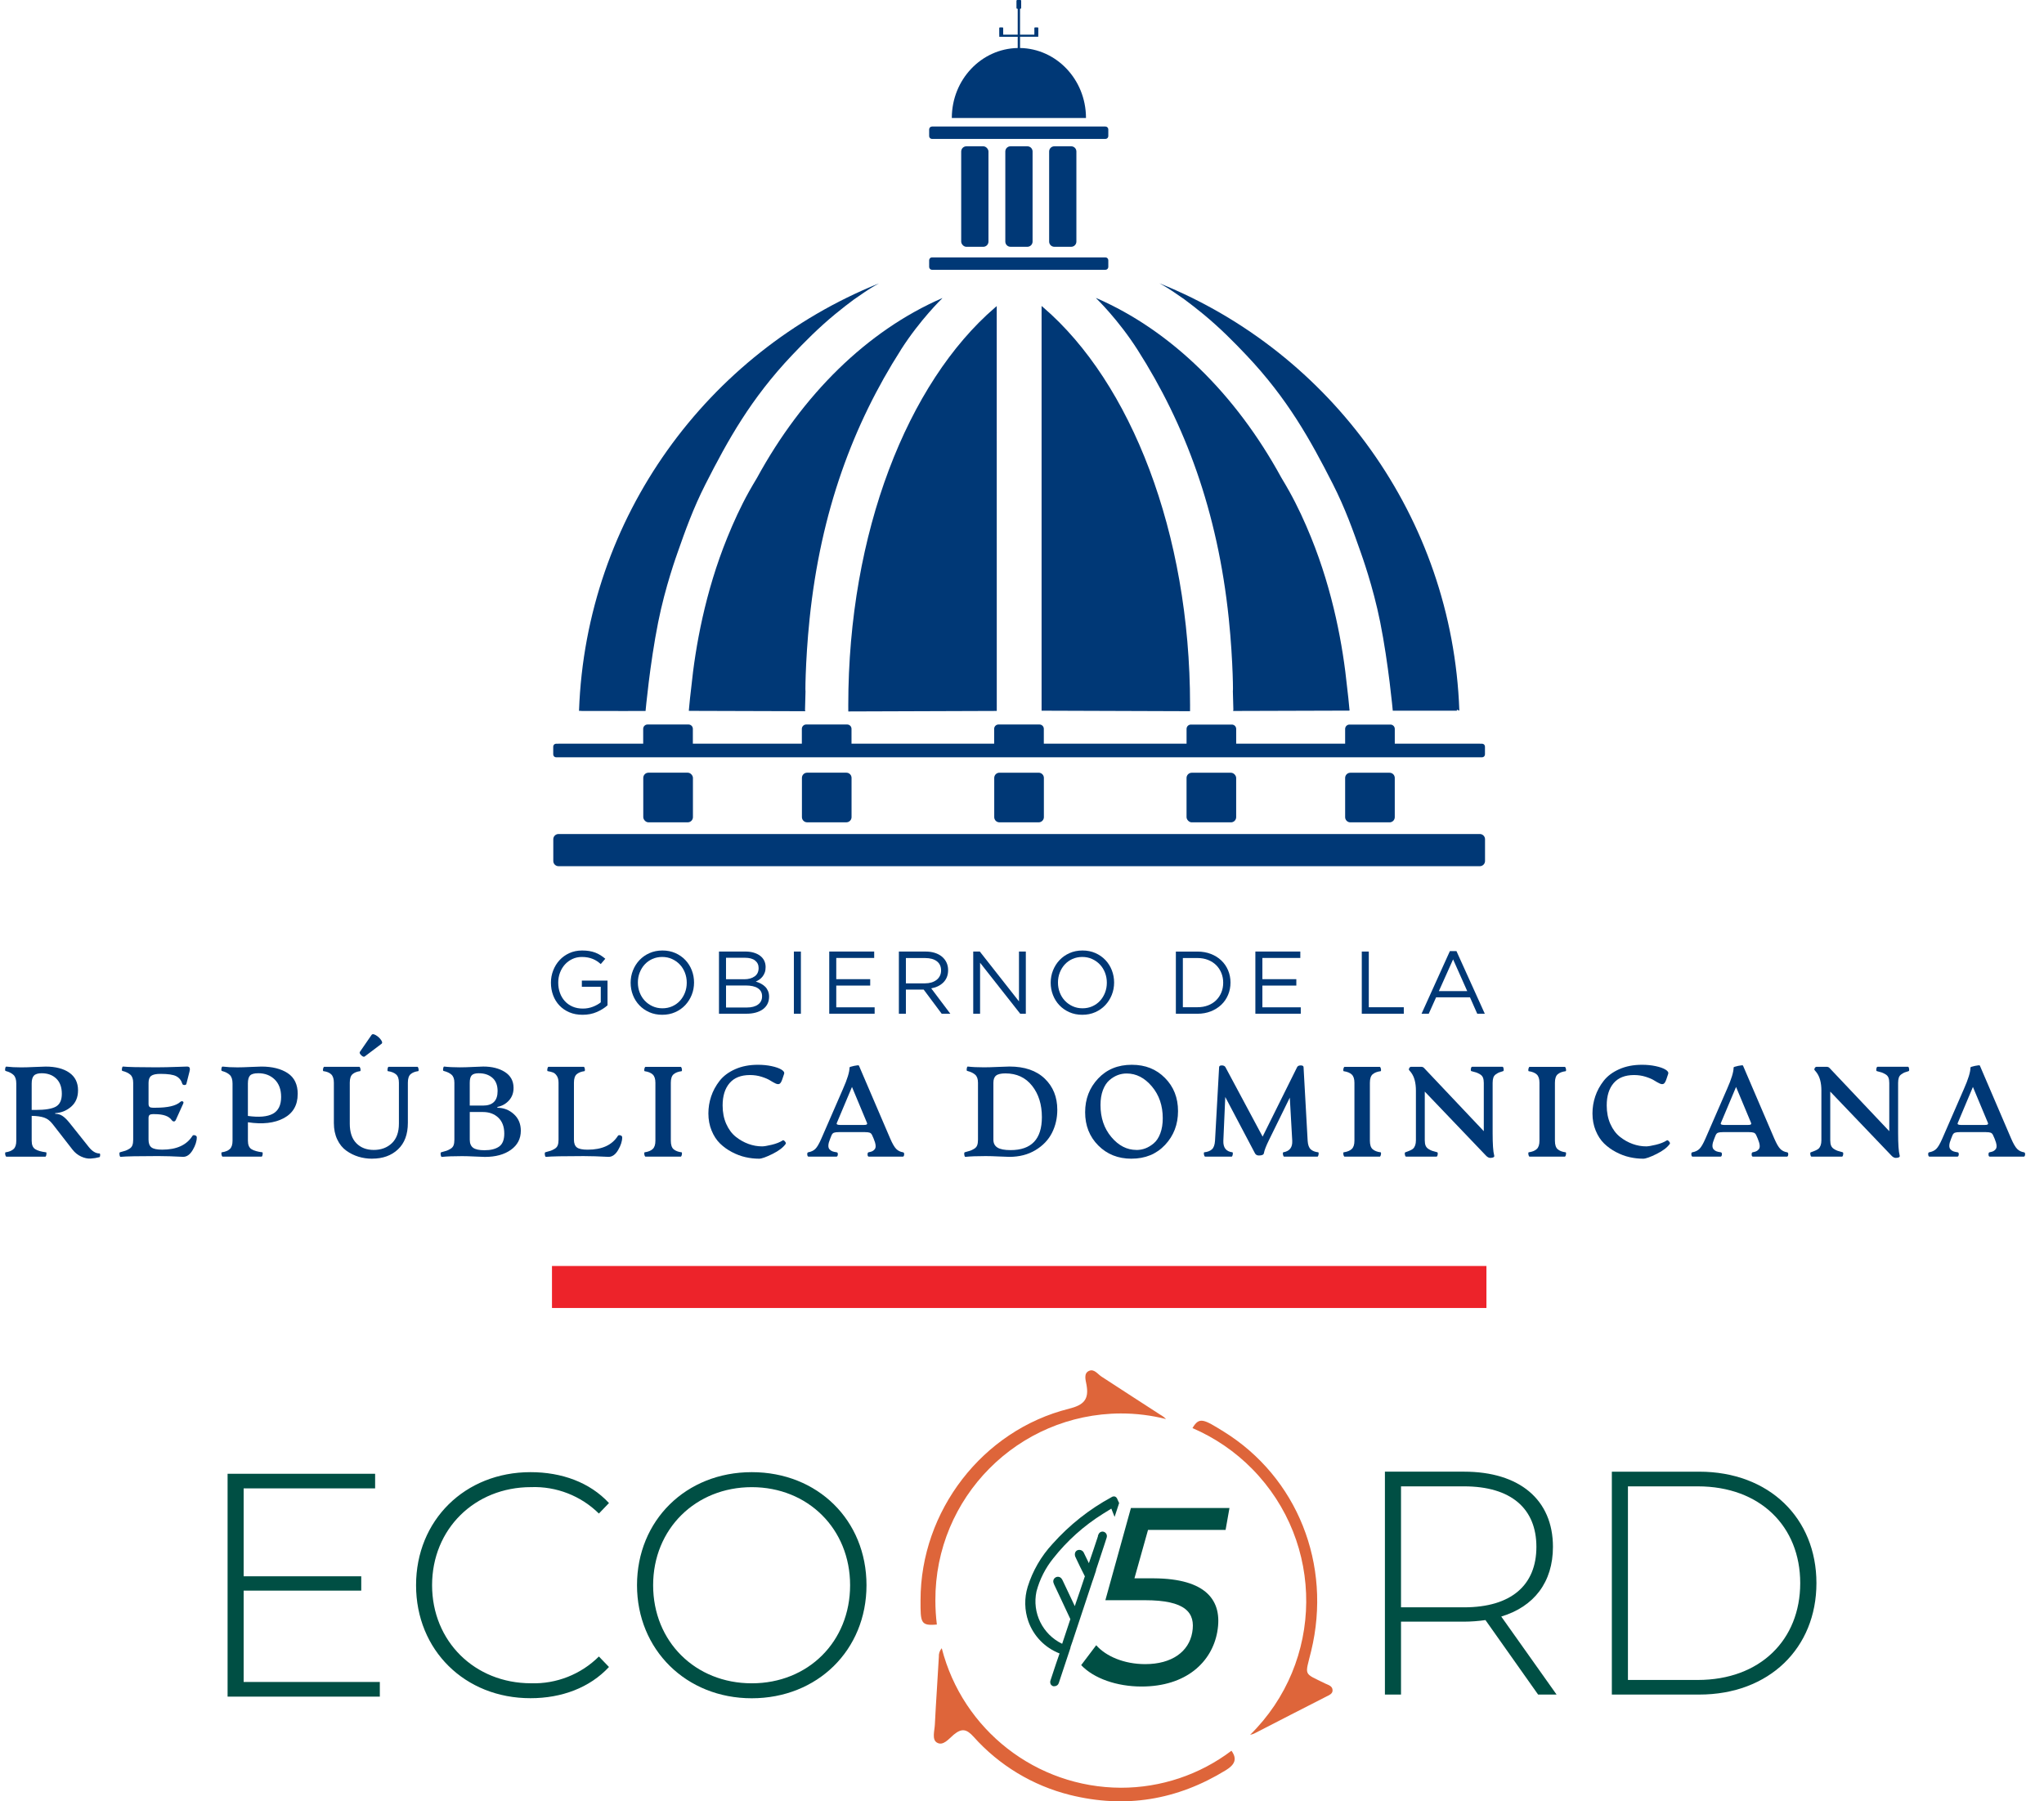 <?xml version="1.0" encoding="UTF-8"?> <svg xmlns="http://www.w3.org/2000/svg" id="Layer_1" data-name="Layer 1" viewBox="0 0 1086.99 958.03"><defs><style> .cls-1 { fill: #003876; } .cls-1, .cls-2, .cls-3, .cls-4, .cls-5 { stroke-width: 0px; } .cls-2 { fill: none; } .cls-3 { fill: #ed232a; } .cls-4 { fill: #de653a; } .cls-5 { fill: #004f44; } </style></defs><g><path class="cls-5" d="M201.99,894.56v7.79h-80.96v-118.54h78.46v7.79h-69.92v46.74h62.54v7.63h-62.54v48.59h72.43Z"></path><path class="cls-5" d="M221.26,843.09c0-34.54,25.98-60.13,60.86-60.13,16.6,0,31.51,5.41,41.73,16.43l-5.36,5.58c-9.58-9.45-22.63-14.53-36.08-14.05-30.02,0-52.63,22.35-52.63,52.15s22.61,52.17,52.63,52.17c13.47.42,26.53-4.73,36.08-14.24l5.36,5.58c-10.22,11.02-25.14,16.6-41.73,16.6-34.88.02-60.86-25.54-60.86-60.09Z"></path><path class="cls-5" d="M338.76,843.09c0-34.37,25.98-60.13,61.02-60.13s61.02,25.57,61.02,60.13-26.17,60.13-61.02,60.13-61.02-25.83-61.02-60.13ZM452.08,843.09c0-29.97-22.47-52.15-52.29-52.15s-52.46,22.18-52.46,52.15,22.44,52.17,52.46,52.17,52.29-22.2,52.29-52.17Z"></path><path class="cls-5" d="M817.96,901.25l-28-39.62c-3.78.54-7.59.83-11.4.84h-33.51v38.77h-8.56v-118.54h42.07c29.51,0,47.29,14.91,47.29,39.98,0,18.79-10.05,31.82-27.49,37.07l29.42,41.49h-9.81ZM778.56,854.85c25.16,0,38.49-11.83,38.49-32.16s-13.4-32.18-38.49-32.18h-33.51v64.34h33.51Z"></path><path class="cls-5" d="M857.17,782.71h46.45c37.21,0,62.35,24.73,62.35,59.27s-25.14,59.27-62.35,59.27h-46.45v-118.54ZM902.87,893.48c33.19,0,54.48-21.36,54.48-51.5s-21.29-51.47-54.48-51.47h-37.14v102.97h37.14Z"></path><path class="cls-4" d="M708.66,899.04c0,1.9-2,2.57-3.42,3.32-12.51,6.45-25.06,12.75-37.52,19.24-.9.51-1.89.87-2.91,1.06,39.36-38.76,39.84-102.08,1.08-141.44-9.07-9.21-19.85-16.58-31.73-21.69,3.58-6.18,6.01-4.69,16.55,1.83,39.16,24.25,57.73,70.72,46.57,116.71-3.3,13.57-4.38,11.45,7.43,17.29,1.59.79,3.99,1.27,3.94,3.68Z"></path><path class="cls-4" d="M651.87,941.49c-25.88,15.88-53.42,20.47-82.91,13.13-19.82-4.96-37.68-15.76-51.28-31.01-3.75-4.14-6.3-4.47-10.49-1.03-2.57,2.12-5.63,6.28-9.02,4.16-2.67-1.68-1.15-6.33-1.01-9.62.58-12.03,1.49-24.05,2.12-35.94-.11-1.67.45-3.32,1.54-4.59,11.13,43.56,50.32,74.08,95.28,74.21,21.22.02,41.86-6.88,58.79-19.68,3.15,4.35,1.83,7.41-3.01,10.37Z"></path><path class="cls-4" d="M620.1,754.72c-7.86-1.99-15.94-2.99-24.05-2.98-54.68.21-98.83,44.71-98.62,99.39,0,.03,0,.07,0,.1,0,4.27.26,8.54.79,12.77-8.71.79-8.71-.99-8.68-12.96,0-47.43,33-90.35,78.92-101.8,7.89-1.97,10.8-4.96,9.31-12.87-.43-2.41-1.56-5.87,1.25-7.22s4.67,1.64,6.78,3.01c10.44,6.71,20.78,13.59,31.27,20.28,1.11.61,2.13,1.38,3.03,2.29Z"></path><path class="cls-5" d="M647.37,867.77c-2.86,16.21-16.57,29.2-40.31,29.2-13.13,0-25.38-4.28-32.09-11.38l7.99-10.58c5.2,5.89,14.79,10.05,26.07,10.05,14.07,0,23.19-6.57,24.99-16.84,1.88-10.58-3.61-17.15-25.09-17.15h-21.1l13.59-49.05h52.41l-2.07,11.67h-41.25l-7.22,25.74h10.39c27.81.17,36.61,11.81,33.68,28.34Z"></path><path class="cls-5" d="M594.96,799.02c-.24-.58-.51-1.15-.77-1.73-.2-.6-.65-1.09-1.23-1.35-.63-.17-1.3-.06-1.83.31-11.82,6.4-22.44,14.81-31.39,24.85-6.06,6.54-10.58,14.34-13.23,22.85-1.84,6-1.71,12.43.36,18.35,2.78,7.84,8.84,14.07,16.6,17.08h0c-.6,1.61-1.13,3.27-1.66,4.81l-1.08,3.22-2.02,6.13c-.29.68-.29,1.46,0,2.14.3.54.8.95,1.4,1.13.24.04.48.04.72,0,1.07-.03,1.99-.77,2.26-1.8l6.18-18.64v-.29c.36-1.01.7-2.04,1.06-3.05l6.81-20.54c1.3-3.94,2.62-7.89,3.92-11.86.05-.14.1-.28.17-.41l1.66-5v-.43l.14-.31c1.49-4.57,3.01-9.12,4.52-13.69l.77-2.41c.14-.35.24-.71.29-1.08.16-1.1-.46-2.16-1.49-2.57-1.09-.42-2.32.06-2.84,1.11-.18.31-.32.64-.41.99v.26c-1.54,4.67-3.13,9.45-4.81,14.29-.84-1.76-1.68-3.54-2.57-5.29-.5-1.4-2.04-2.13-3.44-1.63-.06.02-.11.04-.16.06-.67.32-1.14.95-1.25,1.68-.11.72.02,1.45.36,2.09,1.56,3.3,3.1,6.57,4.81,9.84.17.38.17.43,0,.55-1.59,4.81-3.15,9.48-4.81,14.22l-.43,1.32-6.37-13.47c-.17-.41-.4-.8-.67-1.15-.74-1.02-2.15-1.3-3.22-.63-.99.58-1.43,1.78-1.06,2.86.1.35.23.68.38,1.01l2.89,6.13,5.56,11.88c.17.34.17.46,0,.65-1.42,4.19-2.81,8.37-4.23,12.75-10.43-5.01-16.08-16.51-13.66-27.83,1.71-6.46,4.77-12.49,8.97-17.68,7.33-9.28,16.2-17.24,26.22-23.52,1.03-.67,2.09-1.32,3.18-1.97l1.44-.89.65,1.66,1.08,2.74,2.41-7.34-.14-.41Z"></path></g><g><path class="cls-1" d="M537.38,77.81c-1.53,0-2.76,1.24-2.76,2.76v47.92c0,1.52,1.23,2.76,2.76,2.76h8.97c1.53,0,2.77-1.24,2.77-2.76v-47.92c0-1.53-1.24-2.76-2.77-2.76h-8.97Z"></path><path class="cls-1" d="M560.69,77.81h8.97c1.53,0,2.76,1.24,2.76,2.76v47.92c0,1.53-1.24,2.76-2.76,2.76h-8.97c-1.53,0-2.76-1.24-2.76-2.76v-47.92c0-1.53,1.24-2.76,2.76-2.76Z"></path><path class="cls-1" d="M495.67,136.89h92.18c.85,0,1.54.69,1.54,1.54v3.53c0,.85-.69,1.54-1.54,1.54h-92.19c-.85,0-1.54-.69-1.54-1.54v-3.54c0-.85.69-1.54,1.54-1.54Z"></path><rect class="cls-1" x="511.16" y="77.81" width="14.5" height="53.45" rx="2.77" ry="2.77"></rect><path class="cls-1" d="M717.63,377.32c-.35-3.94-.76-7.86-1.24-11.75-2.19-21.68-7.37-50.72-19.2-79.83-3.34-8.21-7.08-16.42-11.57-24.47-1.36-2.45-2.76-4.82-4.18-7.17-24.19-44.33-58.55-78.25-98.52-95.61,0,0,0,0,0,0-.07-.04-.12-.08-.12-.08l.29.38s11.57,11.14,21.82,27.19c25.27,39.56,42.62,85.82,48.55,143,2.46,23.75,2.32,42.5,2.15,37.77.12,3.32.24,8.77.29,10.68l-.13.7,5.22-.02,56.42-.17s0-.02,0-.04h.29s-.03-.39-.05-.58Z"></path><path class="cls-1" d="M577.52,62.43c-.16-20.2-15.74-36.56-35.06-36.9v-5.98h9.68v-1.01s.03-.04.03-.06v-3.57c0-.18-.15-.33-.33-.33h-1.44c-.18,0-.33.15-.33.33v3.51h-7.62V4.65h.2c.23,0,.41-.19.41-.42V.41c0-.23-.18-.41-.41-.41h-1.68c-.23,0-.42.19-.42.41v3.82c0,.23.19.42.42.42h.24v13.78h-7.72v-3.51c0-.18-.15-.33-.33-.33h-1.44c-.18,0-.33.15-.33.33v3.57s.02.03.02.05v1.02h9.8v5.98c-19.35.35-34.95,16.78-35.04,37.04,0,.06,0,.17,0,.17h71.34s0-.21,0-.31Z"></path><path class="cls-1" d="M479.07,186.05c10.25-16.05,21.82-27.19,21.82-27.19l.29-.38s-.05.03-.12.08c0,0,0,0,0,0-39.96,17.37-74.32,51.3-98.52,95.65-1.41,2.34-2.81,4.72-4.18,7.16-4.49,8.05-8.22,16.26-11.56,24.47-11.82,29.07-17,58.08-19.19,79.75-.48,3.92-.9,7.87-1.25,11.85-.02.2-.05.59-.05.59h.29s0,.04,0,.04l56.47.17,5.16.02-.13-.68c.04-1.9.17-7.37.29-10.7-.17,4.74-.31-14.03,2.15-37.78,5.93-57.19,23.27-103.47,48.55-143.04Z"></path><path class="cls-1" d="M629.88,159.24c2.95,2.18,6.36,4.81,10.06,7.86,8.81,7.26,16.22,14.76,22.89,21.81,21.89,23.11,34.02,45.04,45.94,68.46,6.61,13,10.88,25.07,14.66,35.83.71,2.04,6.74,18.64,10.54,37.63,4.45,22.24,6.7,47.16,6.7,47.16h34.12s-.02-.19-.06-.55l1.33.5s0-.17,0-.26c-3.75-102.92-68.49-190.25-159.13-226.87-.11-.04-.34-.14-.34-.14,0,0,3.4,1.78,7.53,4.6,1.75,1.19,3.71,2.54,5.77,3.97Z"></path><path class="cls-1" d="M554.89,163.57c-.32-.28-.98-.84-.98-.84v215.25s78.95.27,78.95.27c0,0,.01-2.23.01-3.35,0-91.78-31.62-171.46-77.98-211.34Z"></path><path class="cls-1" d="M495.66,73.9h92.19c.85,0,1.54-.68,1.54-1.53v-3.54c0-.85-.69-1.54-1.54-1.54h-92.19c-.85,0-1.54.69-1.54,1.54v3.54c0,.85.69,1.53,1.54,1.53Z"></path><path class="cls-1" d="M738.97,437.36c1.53,0,2.76-1.24,2.76-2.76v-20.86c0-1.53-1.23-2.76-2.76-2.76h-20.86c-1.53,0-2.77,1.24-2.77,2.76v20.86c0,1.52,1.24,2.76,2.77,2.76h20.86Z"></path><path class="cls-1" d="M530.08,378.11l-.02-215.32s-.65.56-.98.84c-46.35,39.9-77.97,119.59-77.97,211.4,0,1.12.01,3.35.01,3.35l78.96-.27Z"></path><path class="cls-1" d="M552.36,437.35c1.53,0,2.77-1.24,2.77-2.76v-20.87c0-1.53-1.24-2.76-2.77-2.76h-20.87c-1.53,0-2.76,1.24-2.76,2.76v20.87c0,1.53,1.23,2.76,2.76,2.76h20.87Z"></path><path class="cls-1" d="M788.19,395.54h-1.1s-.08-.01-.13-.01h-45.22v-7.85c0-1.28-1.04-2.32-2.32-2.32h-21.76c-1.28,0-2.32,1.04-2.32,2.32v7.85h-57.94v-7.85c0-1.28-1.03-2.32-2.31-2.32h-21.77c-1.28,0-2.31,1.04-2.31,2.32v7.85h-75.91v-7.9c0-1.28-1.04-2.31-2.32-2.31h-21.77c-1.28,0-2.32,1.03-2.32,2.31v7.9h-75.86v-7.9c0-1.28-1.04-2.31-2.32-2.31h-21.77c-1.28,0-2.32,1.03-2.32,2.31v7.9h-57.96v-7.9c0-1.28-1.04-2.31-2.32-2.31h-21.77c-1.28,0-2.32,1.03-2.32,2.31v7.9h-45.02s-.09.01-.13.01h-1.15c-.85,0-1.54.69-1.54,1.54v4.15c0,.85.69,1.54,1.54,1.54h492.41c.85,0,1.54-.69,1.54-1.54v-4.15c0-.85-.68-1.54-1.54-1.54Z"></path><rect class="cls-1" x="631" y="410.98" width="26.39" height="26.38" rx="2.77" ry="2.77"></rect><path class="cls-1" d="M309.19,378.12h13.17s11.67.04,11.67.04v-.04s9.28,0,9.28,0c0,0,2.25-24.93,6.7-47.18,3.79-18.99,9.82-35.6,10.53-37.64,3.78-10.76,8.05-22.84,14.66-35.84,11.92-23.43,24.05-45.36,45.94-68.48,6.68-7.05,14.09-14.56,22.89-21.82,3.68-3.03,7.08-5.66,10.03-7.84,2.07-1.43,4.04-2.79,5.8-3.99,4.13-2.82,7.54-4.6,7.54-4.6,0,0-.23.09-.35.14-90.63,36.63-155.37,123.99-159.12,226.94,0,.09,0,.26,0,.26h1.27s0,.05,0,.05Z"></path><path class="cls-1" d="M786.96,443.57h-489.95c-1.53,0-2.77,1.24-2.77,2.76v11.59c0,1.52,1.24,2.76,2.77,2.76h489.95c1.53,0,2.77-1.24,2.77-2.76v-11.59c0-1.53-1.24-2.76-2.77-2.76Z"></path><path class="cls-1" d="M429.22,410.95h20.87c1.53,0,2.76,1.24,2.76,2.76v20.87c0,1.53-1.24,2.76-2.76,2.76h-20.87c-1.53,0-2.76-1.24-2.76-2.76v-20.87c0-1.53,1.24-2.76,2.76-2.76Z"></path><rect class="cls-1" x="342.09" y="410.95" width="26.41" height="26.4" rx="2.76" ry="2.76"></rect><rect class="cls-3" x="293.54" y="673.31" width="496.94" height="22.34"></rect><g><path class="cls-1" d="M317.38,538.23c-2.25.99-4.78,1.48-7.58,1.48-2.61,0-4.95-.44-7.02-1.32-2.06-.88-3.83-2.09-5.29-3.64-1.46-1.54-2.58-3.35-3.35-5.43-.77-2.08-1.16-4.3-1.16-6.66s.4-4.44,1.2-6.52c.8-2.08,1.93-3.91,3.38-5.48,1.45-1.57,3.19-2.83,5.22-3.75s4.29-1.39,6.78-1.39c1.39,0,2.65.09,3.8.28,1.15.19,2.22.47,3.21.85.99.38,1.92.84,2.79,1.39.87.55,1.71,1.17,2.53,1.87l-2.41,2.83c-.63-.57-1.29-1.08-1.98-1.54-.69-.46-1.44-.85-2.24-1.18-.8-.33-1.69-.59-2.65-.78-.96-.19-2.02-.28-3.19-.28-1.83,0-3.51.36-5.05,1.09-1.54.73-2.87,1.7-3.97,2.93-1.1,1.23-1.97,2.67-2.6,4.33-.63,1.66-.94,3.42-.94,5.28,0,1.99.31,3.83.92,5.51.61,1.69,1.49,3.15,2.62,4.38,1.13,1.23,2.5,2.19,4.11,2.89,1.61.69,3.42,1.04,5.43,1.04,1.89,0,3.67-.32,5.34-.97,1.67-.65,3.07-1.43,4.2-2.35v-8.25h-10.06v-3.31h13.65v13.15c-1.54,1.38-3.44,2.57-5.69,3.56Z"></path><path class="cls-1" d="M367.86,529.11c-.82,2.06-1.97,3.88-3.45,5.46-1.48,1.58-3.26,2.83-5.34,3.75-2.08.93-4.38,1.39-6.9,1.39s-4.81-.46-6.87-1.37c-2.06-.91-3.83-2.15-5.31-3.71-1.48-1.56-2.62-3.37-3.42-5.43-.8-2.06-1.2-4.24-1.2-6.54s.41-4.48,1.23-6.54c.82-2.06,1.97-3.88,3.45-5.46,1.48-1.57,3.26-2.83,5.34-3.75s4.38-1.39,6.9-1.39,4.81.46,6.87,1.37c2.06.91,3.83,2.15,5.31,3.71,1.48,1.56,2.62,3.37,3.42,5.43.8,2.06,1.2,4.24,1.2,6.54s-.41,4.48-1.23,6.54ZM364.24,517.32c-.65-1.67-1.55-3.12-2.72-4.35-1.17-1.23-2.54-2.2-4.13-2.93-1.59-.72-3.33-1.09-5.22-1.09s-3.63.35-5.22,1.06c-1.59.71-2.95,1.68-4.09,2.91-1.13,1.23-2.02,2.67-2.67,4.32-.65,1.65-.97,3.42-.97,5.31s.32,3.67.97,5.34c.65,1.67,1.55,3.12,2.72,4.35,1.16,1.23,2.54,2.21,4.13,2.93,1.59.72,3.33,1.09,5.22,1.09s3.63-.35,5.22-1.06c1.59-.71,2.95-1.68,4.09-2.91,1.13-1.23,2.02-2.67,2.67-4.32.65-1.65.97-3.42.97-5.31s-.32-3.67-.97-5.34Z"></path><path class="cls-1" d="M400.84,506.67c1.32.39,2.45.94,3.39,1.65.94.71,1.67,1.58,2.17,2.6.5,1.02.75,2.17.75,3.43,0,1.1-.15,2.06-.45,2.88-.3.82-.7,1.54-1.2,2.17-.5.63-1.06,1.16-1.67,1.58s-1.25.78-1.91,1.06c.97.28,1.89.65,2.76,1.11.86.46,1.61,1,2.24,1.63.63.63,1.13,1.39,1.51,2.27.38.88.57,1.89.57,3.02,0,1.42-.28,2.69-.85,3.83-.57,1.13-1.38,2.09-2.43,2.86-1.05.77-2.32,1.36-3.8,1.77-1.48.41-3.11.61-4.9.61h-14.67v-33.07h14.05c1.63,0,3.11.2,4.43.59ZM401.31,519.3c1.41-1.01,2.12-2.5,2.12-4.46,0-1.68-.63-3-1.88-3.99s-3.06-1.47-5.42-1.47h-10.04v11.43h9.75c2.23,0,4.05-.51,5.46-1.52ZM403.1,534.27c1.45-1.04,2.17-2.51,2.17-4.41s-.74-3.25-2.21-4.25c-1.48-1-3.66-1.49-6.55-1.49h-10.41v11.72h11.07c2.51,0,4.49-.52,5.94-1.57Z"></path><path class="cls-1" d="M425.91,506.08v33.07h-3.73v-33.07h3.73Z"></path><path class="cls-1" d="M464.89,509.48h-20.17v11.29h18.05v3.4h-18.05v11.57h20.41v3.4h-24.14v-33.07h23.9v3.4Z"></path><path class="cls-1" d="M500.79,539.15l-9.59-12.85h-9.45v12.85h-3.73v-33.07h14.22c1.83,0,3.47.24,4.94.71,1.46.47,2.72,1.14,3.76,2.01,1.04.87,1.84,1.91,2.41,3.12.57,1.21.85,2.56.85,4.04,0,1.39-.22,2.62-.66,3.71-.44,1.09-1.06,2.03-1.87,2.84-.8.8-1.76,1.47-2.86,2.01-1.1.54-2.3.91-3.59,1.13l10.16,13.5h-4.58ZM498.23,511.26c-1.48-1.15-3.57-1.73-6.25-1.73h-10.23v13.46h10.18c1.23,0,2.37-.16,3.41-.47,1.04-.32,1.94-.77,2.7-1.35.76-.58,1.35-1.3,1.78-2.16.43-.85.64-1.82.64-2.89,0-2.09-.74-3.71-2.23-4.86Z"></path><path class="cls-1" d="M541.89,506.08h3.64v33.07h-2.98l-21.35-27.12v27.12h-3.64v-33.07h3.5l20.83,26.5v-26.5Z"></path><path class="cls-1" d="M591.25,529.11c-.82,2.06-1.97,3.88-3.45,5.46-1.48,1.58-3.26,2.83-5.34,3.75-2.08.93-4.38,1.39-6.9,1.39s-4.81-.46-6.87-1.37-3.83-2.15-5.31-3.71c-1.48-1.56-2.62-3.37-3.42-5.43-.8-2.06-1.21-4.24-1.21-6.54s.41-4.48,1.23-6.54c.82-2.06,1.97-3.88,3.45-5.46,1.48-1.57,3.26-2.83,5.34-3.75,2.08-.93,4.38-1.39,6.9-1.39s4.81.46,6.87,1.37c2.06.91,3.83,2.15,5.31,3.71,1.48,1.56,2.62,3.37,3.42,5.43.8,2.06,1.21,4.24,1.21,6.54s-.41,4.48-1.23,6.54ZM587.64,517.32c-.65-1.67-1.55-3.12-2.72-4.35-1.17-1.23-2.54-2.2-4.13-2.93-1.59-.72-3.33-1.09-5.22-1.09s-3.63.35-5.22,1.06c-1.59.71-2.95,1.68-4.09,2.91-1.13,1.23-2.02,2.67-2.67,4.32-.65,1.65-.97,3.42-.97,5.31s.32,3.67.97,5.34c.64,1.67,1.55,3.12,2.72,4.35,1.17,1.23,2.54,2.21,4.13,2.93,1.59.72,3.33,1.09,5.22,1.09s3.63-.35,5.22-1.06c1.59-.71,2.95-1.68,4.09-2.91,1.13-1.23,2.02-2.67,2.67-4.32.65-1.65.97-3.42.97-5.31s-.32-3.67-.97-5.34Z"></path><path class="cls-1" d="M653.09,529.11c-.85,2.03-2.05,3.79-3.61,5.27-1.56,1.48-3.42,2.65-5.57,3.5s-4.53,1.28-7.11,1.28h-11.48v-33.07h11.48c2.58,0,4.95.42,7.11,1.25,2.16.83,4.02,1.99,5.57,3.47,1.56,1.48,2.76,3.23,3.61,5.24.85,2.02,1.28,4.19,1.28,6.52s-.42,4.51-1.28,6.54ZM649.52,517.51c-.65-1.61-1.56-3-2.74-4.18s-2.62-2.11-4.32-2.79c-1.7-.68-3.59-1.02-5.67-1.02h-7.75v26.17h7.75c2.08,0,3.97-.33,5.67-.99,1.7-.66,3.14-1.58,4.32-2.76,1.18-1.18,2.09-2.56,2.74-4.13.64-1.57.97-3.29.97-5.15s-.32-3.54-.97-5.15Z"></path><path class="cls-1" d="M691.5,509.48h-20.17v11.29h18.05v3.4h-18.05v11.57h20.41v3.4h-24.14v-33.07h23.9v3.4Z"></path><path class="cls-1" d="M724.19,506.08h3.73v29.62h18.61v3.45h-22.34v-33.07Z"></path><path class="cls-1" d="M789.61,539.15h-4.02l-3.87-8.74h-18l-3.92,8.74h-3.83l15.07-33.3h3.5l15.07,33.3ZM772.75,510.24l-7.56,16.87h15.07l-7.51-16.87Z"></path></g><g><path class="cls-1" d="M52.88,613.45c.27,0,.4.31.38.92-.02.61-.15.97-.38,1.06-1.55.41-3.12.66-4.71.75-1.59.09-3.28-.27-5.05-1.09-1.77-.82-3.3-2.05-4.57-3.68l-10.51-13.51c-1.36-1.77-2.89-2.95-4.57-3.51-1.68-.57-3.89-.88-6.62-.92v13.24c0,2.18.62,3.67,1.88,4.47,1.25.8,3.17,1.35,5.77,1.67.14,0,.21.19.21.58s-.06.77-.17,1.16c-.11.39-.26.58-.44.58H3.41c-.18,0-.34-.19-.48-.58-.14-.39-.2-.77-.2-1.16s.09-.58.27-.58c1.86-.27,3.28-.85,4.23-1.74.96-.89,1.43-2.35,1.43-4.4v-30.43c0-2.09-.48-3.6-1.43-4.54-.96-.93-2.37-1.65-4.23-2.15-.27-.09-.35-.51-.24-1.26.11-.75.33-1.1.65-1.06,2.14.27,4.75.41,7.85.41,1.82,0,4.21-.07,7.17-.21,2.96-.14,4.91-.21,5.87-.21,5.28,0,9.46,1.08,12.56,3.24,3.09,2.16,4.64,5.29,4.64,9.38,0,3.68-1.22,6.58-3.65,8.7-2.43,2.12-5.27,3.26-8.5,3.45v.34c1.36,0,2.62.35,3.75,1.06,1.14.71,2.46,1.99,3.96,3.86l10.17,12.76c1.82,2.28,3.71,3.41,5.66,3.41ZM18.83,590.32c5.23,0,8.88-.6,10.95-1.81,2.07-1.2,3.1-3.47,3.1-6.79,0-3.5-.99-6.2-2.97-8.09-1.98-1.89-4.56-2.83-7.74-2.83-1.96,0-3.33.42-4.13,1.26-.8.84-1.19,2.24-1.19,4.2v14.06h1.98Z"></path><path class="cls-1" d="M64.21,615.29c-.32.04-.54-.33-.65-1.13-.11-.8-.03-1.24.24-1.33,1.36-.36,2.32-.64,2.87-.82s1.23-.51,2.05-.99,1.38-1.1,1.67-1.88c.3-.77.44-1.77.44-3v-30.3c0-1.96-.5-3.38-1.5-4.27-1-.89-2.41-1.56-4.23-2.01-.27-.04-.35-.45-.24-1.23.11-.77.31-1.14.58-1.09,2.5.27,8.42.41,17.74.41,1.82,0,3.63-.02,5.42-.07,1.8-.04,3.74-.1,5.83-.17,2.09-.07,3.78-.12,5.05-.17.77,0,1.24.25,1.4.75.16.5.12,1.14-.1,1.91l-1.64,6.48c-.09.46-.44.68-1.06.68s-.99-.23-1.13-.68c-.55-1.82-1.62-3.15-3.21-3.99-1.59-.84-4.39-1.26-8.39-1.26-2.37,0-4.02.35-4.95,1.06-.93.71-1.4,1.95-1.4,3.72v11.12c0,.82.18,1.38.55,1.67.36.3.93.44,1.71.44h1.5c6.46,0,10.83-1.02,13.1-3.07.36-.36.78-.47,1.26-.31.48.16.58.56.31,1.19l-3.89,8.6c-.27.59-.63.89-1.06.89s-.85-.27-1.26-.82c-1.46-2.05-4.46-3.07-9.01-3.07h-.96c-.77,0-1.34.15-1.71.44-.36.3-.55.85-.55,1.67v11.46c0,1.96.52,3.33,1.57,4.13,1.05.8,2.96,1.19,5.73,1.19,7.6,0,12.94-2.43,16.04-7.3.23-.41.67-.52,1.33-.34.66.18.99.55.99,1.09,0,2.05-.72,4.29-2.15,6.72-1.43,2.43-3.13,3.65-5.08,3.65-5.1-.27-9.53-.41-13.31-.41-10.51,0-17.15.14-19.93.41Z"></path><path class="cls-1" d="M158.31,581.86c0,5.91-2.47,10.19-7.4,12.83-4.94,2.64-11.29,3.37-19.07,2.18v9.83c0,2.18.62,3.67,1.88,4.47,1.25.8,3.17,1.35,5.77,1.67.14,0,.21.19.21.58s-.06.77-.17,1.16c-.11.39-.26.58-.44.58h-20.68c-.18,0-.34-.19-.48-.58-.14-.39-.2-.77-.2-1.16s.09-.58.27-.58c1.86-.27,3.28-.85,4.23-1.74.96-.89,1.43-2.35,1.43-4.4v-30.43c0-2.09-.48-3.6-1.43-4.54-.96-.93-2.37-1.65-4.23-2.15-.27-.09-.35-.51-.24-1.26.11-.75.33-1.1.65-1.06,2.14.27,4.75.41,7.85.41,1.82,0,4.14-.07,6.96-.21,2.82-.14,4.75-.21,5.8-.21,5.78,0,10.44,1.17,13.99,3.51,3.55,2.34,5.32,6.04,5.32,11.09ZM137.29,570.8c-2.09,0-3.53.4-4.3,1.19-.77.8-1.16,2.22-1.16,4.26v17.26c5.91.82,10.34.43,13.27-1.16,2.93-1.59,4.4-4.57,4.4-8.94,0-3.96-1.14-7.05-3.41-9.28-2.28-2.23-5.21-3.34-8.8-3.34Z"></path><path class="cls-1" d="M197.95,616.25c-2.55,0-4.98-.35-7.3-1.06-2.32-.71-4.48-1.77-6.48-3.21-2-1.43-3.61-3.41-4.81-5.94-1.21-2.53-1.81-5.45-1.81-8.77v-21.43c0-2.05-.47-3.53-1.4-4.44-.93-.91-2.31-1.48-4.13-1.71-.18,0-.27-.19-.27-.58s.07-.77.2-1.16c.14-.39.3-.58.48-.58h18.63c.18,0,.34.19.48.58.14.39.2.77.2,1.16s-.09.58-.27.58c-1.68.23-3.01.76-3.99,1.6-.98.84-1.47,2.35-1.47,4.54v21.77c0,4.6,1.17,8.08,3.51,10.44,2.34,2.37,5.42,3.55,9.25,3.55s7.12-1.19,9.62-3.58c2.5-2.39,3.75-5.86,3.75-10.41v-21.77c0-2.05-.5-3.51-1.5-4.4-1-.89-2.46-1.47-4.37-1.74-.14,0-.21-.19-.21-.58s.06-.77.17-1.16c.11-.39.26-.58.44-.58h15.35c.14,0,.27.19.41.58.14.39.2.77.2,1.16s-.09.58-.27.58c-1.68.23-3.01.76-3.99,1.6-.98.84-1.47,2.35-1.47,4.54v21.36c0,6.1-1.75,10.79-5.25,14.09-3.5,3.3-8.08,4.95-13.72,4.95ZM194,561.86c-.46.37-1.08.16-1.88-.61-.8-.77-1.04-1.39-.72-1.84l6.21-9.01c.36-.55,1.1-.5,2.22.14,1.11.64,2.04,1.47,2.76,2.49.73,1.02.84,1.72.34,2.08l-8.94,6.75Z"></path><path class="cls-1" d="M264.48,589.16c3.37,0,6.29,1.13,8.77,3.38,2.48,2.25,3.72,5.2,3.72,8.84,0,4.23-1.75,7.61-5.25,10.13-3.5,2.52-8.12,3.79-13.85,3.79-.96,0-2.76-.07-5.42-.21s-4.9-.2-6.72-.2c-4.64,0-8.21.14-10.71.41-.32.04-.54-.33-.65-1.13-.11-.8-.03-1.24.24-1.33,1.36-.36,2.32-.64,2.87-.82s1.23-.51,2.05-.99,1.38-1.1,1.67-1.88c.3-.77.44-1.77.44-3v-30.3c0-1.96-.5-3.38-1.5-4.27-1-.89-2.41-1.56-4.23-2.01-.27-.04-.35-.45-.24-1.23.11-.77.31-1.14.58-1.09,2.23.27,4.98.41,8.26.41,2,0,4.38-.07,7.13-.21,2.75-.14,4.54-.21,5.36-.21,4.64,0,8.47.97,11.5,2.9,3.02,1.93,4.56,4.7,4.61,8.29.04,2.68-.75,4.95-2.39,6.79-1.64,1.84-3.71,3.01-6.21,3.51v.41ZM254.66,570.8c-1.82,0-3.08.36-3.79,1.09-.71.73-1.06,2.05-1.06,3.96v12.15h7.03c5.19,0,7.78-2.57,7.78-7.71,0-3.09-.92-5.45-2.76-7.06-1.84-1.61-4.24-2.42-7.2-2.42ZM257.66,611.75c3.32,0,5.9-.65,7.75-1.94,1.84-1.3,2.76-3.6,2.76-6.93,0-3.64-1.06-6.46-3.17-8.46-2.12-2-4.83-3-8.15-3h-7.03v14.74c0,1.96.59,3.38,1.77,4.26,1.18.89,3.21,1.33,6.07,1.33Z"></path><path class="cls-1" d="M290.41,615.29c-.32.04-.54-.33-.65-1.13-.11-.8-.03-1.24.24-1.33,1.36-.36,2.32-.64,2.87-.82s1.23-.51,2.05-.99,1.38-1.1,1.67-1.88c.3-.77.44-1.77.44-3v-30.3c0-1.5-.3-2.71-.89-3.62-.59-.91-1.26-1.51-2.01-1.81-.75-.3-1.69-.53-2.83-.72-.18,0-.27-.19-.27-.58s.07-.77.2-1.16c.14-.39.27-.58.41-.58h18.83c.14,0,.27.19.41.58.14.39.19.77.17,1.16-.02.39-.1.58-.24.58-1.73.23-3.09.76-4.09,1.6-1,.84-1.5,2.35-1.5,4.54v30.3c0,1.96.52,3.33,1.57,4.13,1.05.8,2.96,1.19,5.73,1.19,7.6,0,12.94-2.43,16.04-7.3.23-.41.67-.52,1.33-.34.66.18.99.55.99,1.09,0,2.05-.72,4.29-2.15,6.72-1.43,2.43-3.13,3.65-5.08,3.65-5.1-.27-9.53-.41-13.31-.41-10.51,0-17.15.14-19.93.41Z"></path><path class="cls-1" d="M343.29,615.16c-.18,0-.34-.19-.48-.58-.14-.39-.2-.77-.2-1.16s.09-.58.27-.58c1.86-.27,3.28-.85,4.23-1.74.96-.89,1.43-2.35,1.43-4.4v-30.84c0-2.05-.48-3.51-1.43-4.4-.96-.89-2.37-1.47-4.23-1.74-.18,0-.27-.19-.27-.58s.07-.77.2-1.16c.14-.39.3-.58.48-.58h18.7c.18,0,.34.19.48.58.14.39.2.77.2,1.16s-.09.58-.27.58c-1.77.23-3.16.76-4.16,1.6-1,.84-1.5,2.35-1.5,4.54v30.84c0,2.18.5,3.7,1.5,4.54,1,.84,2.39,1.38,4.16,1.6.18,0,.27.19.27.58s-.07.77-.2,1.16c-.14.39-.3.58-.48.58h-18.7Z"></path><path class="cls-1" d="M403.68,616.25c-2.41,0-4.82-.27-7.23-.82-2.41-.54-4.81-1.44-7.2-2.7-2.39-1.25-4.5-2.77-6.35-4.57-1.84-1.8-3.33-4.08-4.47-6.86-1.14-2.77-1.71-5.82-1.71-9.14,0-3.09.49-6.11,1.47-9.04.98-2.93,2.47-5.69,4.47-8.26,2-2.57,4.77-4.64,8.29-6.21,3.52-1.57,7.56-2.35,12.11-2.35,2.59,0,5.02.24,7.27.72s3.99,1.09,5.22,1.84c1.23.75,1.71,1.51,1.43,2.29l-.89,2.66c-.46,1.41-.96,2.28-1.5,2.59s-1.27.26-2.18-.17c-.91-.43-1.89-.98-2.93-1.64-1.05-.66-2.54-1.3-4.47-1.91-1.93-.61-3.99-.92-6.18-.92-4.78,0-8.39,1.43-10.85,4.3-2.46,2.87-3.69,6.82-3.69,11.87,0,3.68.65,6.97,1.94,9.86,1.3,2.89,2.99,5.16,5.08,6.82,2.09,1.66,4.33,2.92,6.72,3.79,2.39.87,4.81,1.3,7.27,1.3,1,0,2.7-.28,5.08-.85,2.39-.57,4.36-1.35,5.9-2.35.27-.18.65,0,1.13.55s.62.98.44,1.3c-1.32,1.91-3.67,3.71-7.06,5.39-3.39,1.68-5.77,2.52-7.13,2.52Z"></path><path class="cls-1" d="M430.02,615.16c-.41,0-.65-.36-.72-1.09-.07-.73.1-1.14.51-1.23,1.55-.27,2.8-.86,3.75-1.77s2.02-2.73,3.21-5.46l11.53-26.48c2.32-5.23,3.48-9.03,3.48-11.4,0-.23.81-.51,2.42-.85,1.61-.34,2.47-.4,2.56-.17l16.65,38.83c1.18,2.73,2.25,4.57,3.21,5.53.96.96,2.16,1.55,3.62,1.77.45.09.65.5.58,1.23-.07.73-.31,1.09-.72,1.09h-18.01c-.46,0-.69-.36-.72-1.09-.02-.73.15-1.14.51-1.23.77-.14,1.4-.31,1.88-.51.48-.2.93-.56,1.37-1.06.43-.5.6-1.22.51-2.15-.09-.93-.43-2.1-1.02-3.51l-.75-1.71c-.32-.77-.76-1.26-1.33-1.47-.57-.21-1.42-.31-2.56-.31h-13.92c-1.14,0-1.99.1-2.56.31-.57.2-1.01.69-1.33,1.47l-.68,1.71c-.59,1.41-.91,2.58-.96,3.51-.05.93.16,1.65.61,2.15.45.5.97.85,1.54,1.06.57.21,1.33.38,2.29.51.45.09.65.5.58,1.23-.07.73-.33,1.09-.79,1.09h-14.74ZM446.6,598.3h12.9c.36,0,.67-.02.92-.07.25-.04.45-.15.61-.31s.17-.4.03-.72l-7.98-19.11-8.05,19.11c-.18.41-.11.69.2.85s.77.24,1.37.24Z"></path><path class="cls-1" d="M513.47,615.29c-.32.04-.54-.33-.65-1.13-.11-.8-.03-1.24.24-1.33,1.37-.36,2.32-.64,2.87-.82s1.23-.51,2.05-.99c.82-.48,1.38-1.1,1.67-1.88.3-.77.44-1.77.44-3v-30.3c0-1.96-.5-3.38-1.5-4.27-1-.89-2.41-1.56-4.23-2.01-.27-.04-.35-.45-.24-1.23.11-.77.31-1.14.58-1.09,2.23.27,5.07.41,8.53.41,1.91,0,4.4-.07,7.47-.21,3.07-.14,5.11-.21,6.11-.21,8.05,0,14.31,2.14,18.77,6.42,4.46,4.28,6.69,9.8,6.69,16.58,0,4.46-.94,8.55-2.83,12.28-1.89,3.73-4.81,6.79-8.77,9.18-3.96,2.39-8.6,3.58-13.92,3.58-.96,0-2.83-.07-5.63-.21s-5.11-.2-6.93-.2c-4.64,0-8.21.14-10.71.41ZM537.42,611.68c11.1,0,16.65-5.84,16.65-17.54,0-6.73-1.74-12.29-5.22-16.68-3.48-4.39-8.2-6.58-14.16-6.58-2.37,0-4.03.39-4.98,1.16-.96.77-1.43,2.05-1.43,3.82v30.3c0,1.87.72,3.25,2.15,4.16,1.43.91,3.76,1.36,6.99,1.36Z"></path><path class="cls-1" d="M601.7,616.25c-7.1,0-12.98-2.34-17.64-7.03-4.66-4.68-6.99-10.58-6.99-17.67s2.3-13.02,6.89-17.91c4.59-4.89,10.55-7.34,17.88-7.34s13.03,2.33,17.67,6.99c4.64,4.66,6.96,10.54,6.96,17.64s-2.3,13.09-6.89,17.98c-4.6,4.89-10.55,7.33-17.88,7.33ZM604.36,611.61c1.64,0,3.22-.28,4.74-.85,1.52-.57,3.01-1.47,4.47-2.7,1.46-1.23,2.62-2.99,3.48-5.29.86-2.3,1.3-4.97,1.3-8.02,0-6.73-1.93-12.38-5.8-16.96-3.87-4.57-8.33-6.86-13.38-6.86-1.64,0-3.22.28-4.74.85-1.52.57-3,1.47-4.44,2.7-1.43,1.23-2.58,2.98-3.45,5.25-.87,2.28-1.3,4.94-1.3,7.98,0,6.78,1.92,12.45,5.77,17.02,3.84,4.57,8.29,6.86,13.34,6.86Z"></path><path class="cls-1" d="M700.99,612.84c.18,0,.27.19.27.58s-.07.77-.2,1.16c-.14.39-.27.58-.41.58h-17.81c-.14,0-.27-.19-.41-.58-.14-.39-.21-.75-.21-1.09s.07-.56.21-.65c3.37-.55,4.96-2.59,4.78-6.14l-1.3-22.93-11.05,22.52c-1.55,3.14-2.46,5.48-2.73,7.03-.14.82-1.02,1.23-2.66,1.23-1,0-1.71-.41-2.12-1.23l-15.76-29.89-1.02,23.27c-.14,3.68,1.46,5.73,4.78,6.14.18,0,.27.19.27.58s-.07.77-.2,1.16c-.14.39-.27.58-.41.58h-14.12c-.18,0-.34-.19-.48-.58-.14-.39-.21-.77-.21-1.16s.09-.58.27-.58c1.73-.18,3.07-.7,4.03-1.57.96-.86,1.5-2.39,1.64-4.57l2.18-39.17c.04-.59.52-.89,1.43-.89s1.55.3,1.91.89l19.79,36.98,18.36-36.98c.32-.59.96-.89,1.91-.89s1.46.3,1.5.89l2.18,39.17c.14,2.18.68,3.71,1.64,4.57.96.87,2.27,1.39,3.96,1.57Z"></path><path class="cls-1" d="M715.04,615.16c-.18,0-.34-.19-.48-.58-.14-.39-.21-.77-.21-1.16s.09-.58.27-.58c1.87-.27,3.28-.85,4.23-1.74.96-.89,1.43-2.35,1.43-4.4v-30.84c0-2.05-.48-3.51-1.43-4.4-.96-.89-2.37-1.47-4.23-1.74-.18,0-.27-.19-.27-.58s.07-.77.21-1.16c.14-.39.29-.58.48-.58h18.7c.18,0,.34.19.48.58.14.39.21.77.21,1.16s-.09.58-.27.58c-1.77.23-3.16.76-4.16,1.6-1,.84-1.5,2.35-1.5,4.54v30.84c0,2.18.5,3.7,1.5,4.54,1,.84,2.39,1.38,4.16,1.6.18,0,.27.19.27.58s-.07.77-.21,1.16c-.14.39-.3.58-.48.58h-18.7Z"></path><path class="cls-1" d="M792.69,615.84c-.91,0-1.75-.43-2.52-1.3l-32.48-33.98v25.93c0,1.14.15,2.07.44,2.8.3.73.8,1.32,1.5,1.77s1.35.78,1.95.99c.59.2,1.5.47,2.73.78.27.09.35.5.24,1.23-.11.73-.33,1.09-.65,1.09h-16.17c-.27,0-.48-.36-.61-1.09-.14-.73-.05-1.14.27-1.23,2.14-.73,3.5-1.36,4.09-1.91,1-.96,1.5-2.43,1.5-4.44v-26.48c0-4.09-.84-7.28-2.53-9.55-.14-.18-.28-.36-.44-.55-.16-.18-.3-.34-.41-.48-.11-.14-.21-.25-.27-.34-.07-.09-.1-.16-.1-.21,0-.36.11-.7.34-1.02.23-.32.57-.48,1.02-.48h5.05c.73,0,1.27.21,1.64.61l31.8,33.64v-25.66c0-1.14-.15-2.08-.44-2.83-.3-.75-.84-1.35-1.64-1.81-.8-.45-1.43-.76-1.91-.92-.48-.16-1.35-.4-2.63-.72-.27-.09-.35-.5-.24-1.23.11-.73.33-1.09.65-1.09h16.17c.27,0,.47.37.58,1.09.11.73.03,1.14-.24,1.23-1.09.32-1.83.56-2.22.72-.39.16-.92.47-1.6.92-.68.46-1.15,1.06-1.4,1.81-.25.75-.38,1.7-.38,2.83v26.54c0,6,.27,10.01.82,12.01.14.46.01.79-.38.99-.39.21-.9.31-1.54.31Z"></path><path class="cls-1" d="M813.44,615.16c-.18,0-.34-.19-.48-.58-.14-.39-.21-.77-.21-1.16s.09-.58.27-.58c1.87-.27,3.28-.85,4.23-1.74.96-.89,1.43-2.35,1.43-4.4v-30.84c0-2.05-.48-3.51-1.43-4.4-.96-.89-2.37-1.47-4.23-1.74-.18,0-.27-.19-.27-.58s.07-.77.21-1.16c.14-.39.29-.58.48-.58h18.7c.18,0,.34.19.48.58.14.39.21.77.21,1.16s-.09.58-.27.58c-1.77.23-3.16.76-4.16,1.6-1,.84-1.5,2.35-1.5,4.54v30.84c0,2.18.5,3.7,1.5,4.54,1,.84,2.39,1.38,4.16,1.6.18,0,.27.19.27.58s-.07.77-.21,1.16c-.14.39-.3.58-.48.58h-18.7Z"></path><path class="cls-1" d="M873.83,616.25c-2.41,0-4.82-.27-7.23-.82-2.41-.54-4.81-1.44-7.2-2.7-2.39-1.25-4.5-2.77-6.35-4.57-1.84-1.8-3.33-4.08-4.47-6.86-1.14-2.77-1.71-5.82-1.71-9.14,0-3.09.49-6.11,1.47-9.04.98-2.93,2.47-5.69,4.47-8.26,2-2.57,4.76-4.64,8.29-6.21,3.52-1.57,7.56-2.35,12.11-2.35,2.59,0,5.02.24,7.27.72s3.99,1.09,5.22,1.84c1.23.75,1.71,1.51,1.43,2.29l-.89,2.66c-.46,1.41-.96,2.28-1.5,2.59s-1.27.26-2.18-.17c-.91-.43-1.89-.98-2.93-1.64-1.05-.66-2.54-1.3-4.47-1.91-1.93-.61-3.99-.92-6.18-.92-4.78,0-8.39,1.43-10.85,4.3-2.46,2.87-3.68,6.82-3.68,11.87,0,3.68.65,6.97,1.94,9.86,1.3,2.89,2.99,5.16,5.08,6.82,2.09,1.66,4.33,2.92,6.72,3.79,2.39.87,4.81,1.3,7.27,1.3,1,0,2.7-.28,5.08-.85,2.39-.57,4.36-1.35,5.9-2.35.27-.18.65,0,1.13.55s.62.98.44,1.3c-1.32,1.91-3.67,3.71-7.06,5.39-3.39,1.68-5.77,2.52-7.13,2.52Z"></path><path class="cls-1" d="M900.17,615.16c-.41,0-.65-.36-.72-1.09-.07-.73.1-1.14.51-1.23,1.55-.27,2.8-.86,3.75-1.77s2.02-2.73,3.21-5.46l11.53-26.48c2.32-5.23,3.48-9.03,3.48-11.4,0-.23.81-.51,2.42-.85,1.61-.34,2.47-.4,2.56-.17l16.65,38.83c1.18,2.73,2.25,4.57,3.21,5.53.96.96,2.16,1.55,3.62,1.77.45.09.65.5.58,1.23-.07.73-.31,1.09-.72,1.09h-18.01c-.46,0-.69-.36-.72-1.09-.02-.73.15-1.14.51-1.23.77-.14,1.4-.31,1.88-.51.48-.2.93-.56,1.37-1.06.43-.5.6-1.22.51-2.15-.09-.93-.43-2.1-1.02-3.51l-.75-1.71c-.32-.77-.76-1.26-1.33-1.47-.57-.21-1.42-.31-2.56-.31h-13.92c-1.14,0-1.99.1-2.56.31-.57.2-1.01.69-1.33,1.47l-.68,1.71c-.59,1.41-.91,2.58-.96,3.51-.05.93.16,1.65.61,2.15.45.5.97.85,1.54,1.06.57.21,1.33.38,2.29.51.45.09.65.5.58,1.23-.07.73-.33,1.09-.79,1.09h-14.74ZM916.75,598.3h12.9c.36,0,.67-.02.92-.07.25-.04.45-.15.61-.31s.17-.4.03-.72l-7.98-19.11-8.05,19.11c-.18.41-.11.69.2.85s.77.24,1.37.24Z"></path><path class="cls-1" d="M1008.32,615.84c-.91,0-1.75-.43-2.52-1.3l-32.48-33.98v25.93c0,1.14.15,2.07.44,2.8.3.73.8,1.32,1.5,1.77s1.35.78,1.95.99c.59.2,1.5.47,2.73.78.27.09.35.5.24,1.23-.11.73-.33,1.09-.65,1.09h-16.17c-.27,0-.48-.36-.61-1.09-.14-.73-.05-1.14.27-1.23,2.14-.73,3.5-1.36,4.09-1.91,1-.96,1.5-2.43,1.5-4.44v-26.48c0-4.09-.84-7.28-2.53-9.55-.14-.18-.28-.36-.44-.55-.16-.18-.3-.34-.41-.48-.11-.14-.21-.25-.27-.34-.07-.09-.1-.16-.1-.21,0-.36.11-.7.34-1.02.23-.32.57-.48,1.02-.48h5.05c.73,0,1.27.21,1.64.61l31.8,33.64v-25.66c0-1.14-.15-2.08-.44-2.83-.3-.75-.84-1.35-1.64-1.81-.8-.45-1.43-.76-1.91-.92-.48-.16-1.35-.4-2.63-.72-.27-.09-.35-.5-.24-1.23.11-.73.33-1.09.65-1.09h16.17c.27,0,.47.37.58,1.09.11.73.03,1.14-.24,1.23-1.09.32-1.83.56-2.22.72-.39.16-.92.47-1.6.92-.68.46-1.15,1.06-1.4,1.81-.25.75-.38,1.7-.38,2.83v26.54c0,6,.27,10.01.82,12.01.14.46.01.79-.38.99-.39.21-.9.31-1.54.31Z"></path><path class="cls-1" d="M1026.13,615.16c-.41,0-.65-.36-.72-1.09-.07-.73.1-1.14.51-1.23,1.55-.27,2.8-.86,3.75-1.77s2.02-2.73,3.21-5.46l11.53-26.48c2.32-5.23,3.48-9.03,3.48-11.4,0-.23.81-.51,2.42-.85,1.61-.34,2.47-.4,2.56-.17l16.65,38.83c1.18,2.73,2.25,4.57,3.21,5.53.96.96,2.16,1.55,3.62,1.77.45.09.65.5.58,1.23-.07.73-.31,1.09-.72,1.09h-18.01c-.46,0-.69-.36-.72-1.09-.02-.73.15-1.14.51-1.23.77-.14,1.4-.31,1.88-.51.48-.2.93-.56,1.37-1.06.43-.5.6-1.22.51-2.15-.09-.93-.43-2.1-1.02-3.51l-.75-1.71c-.32-.77-.76-1.26-1.33-1.47-.57-.21-1.42-.31-2.56-.31h-13.92c-1.14,0-1.99.1-2.56.31-.57.2-1.01.69-1.33,1.47l-.68,1.71c-.59,1.41-.91,2.58-.96,3.51-.05.93.16,1.65.61,2.15.45.5.97.85,1.54,1.06.57.21,1.33.38,2.29.51.45.09.65.5.58,1.23-.07.73-.33,1.09-.79,1.09h-14.74ZM1042.71,598.3h12.9c.36,0,.67-.02.92-.07.25-.04.45-.15.61-.31s.17-.4.03-.72l-7.98-19.11-8.05,19.11c-.18.41-.11.69.2.85s.77.24,1.37.24Z"></path></g><rect class="cls-2" y="0" width="1086.99" height="695.65"></rect></g></svg> 